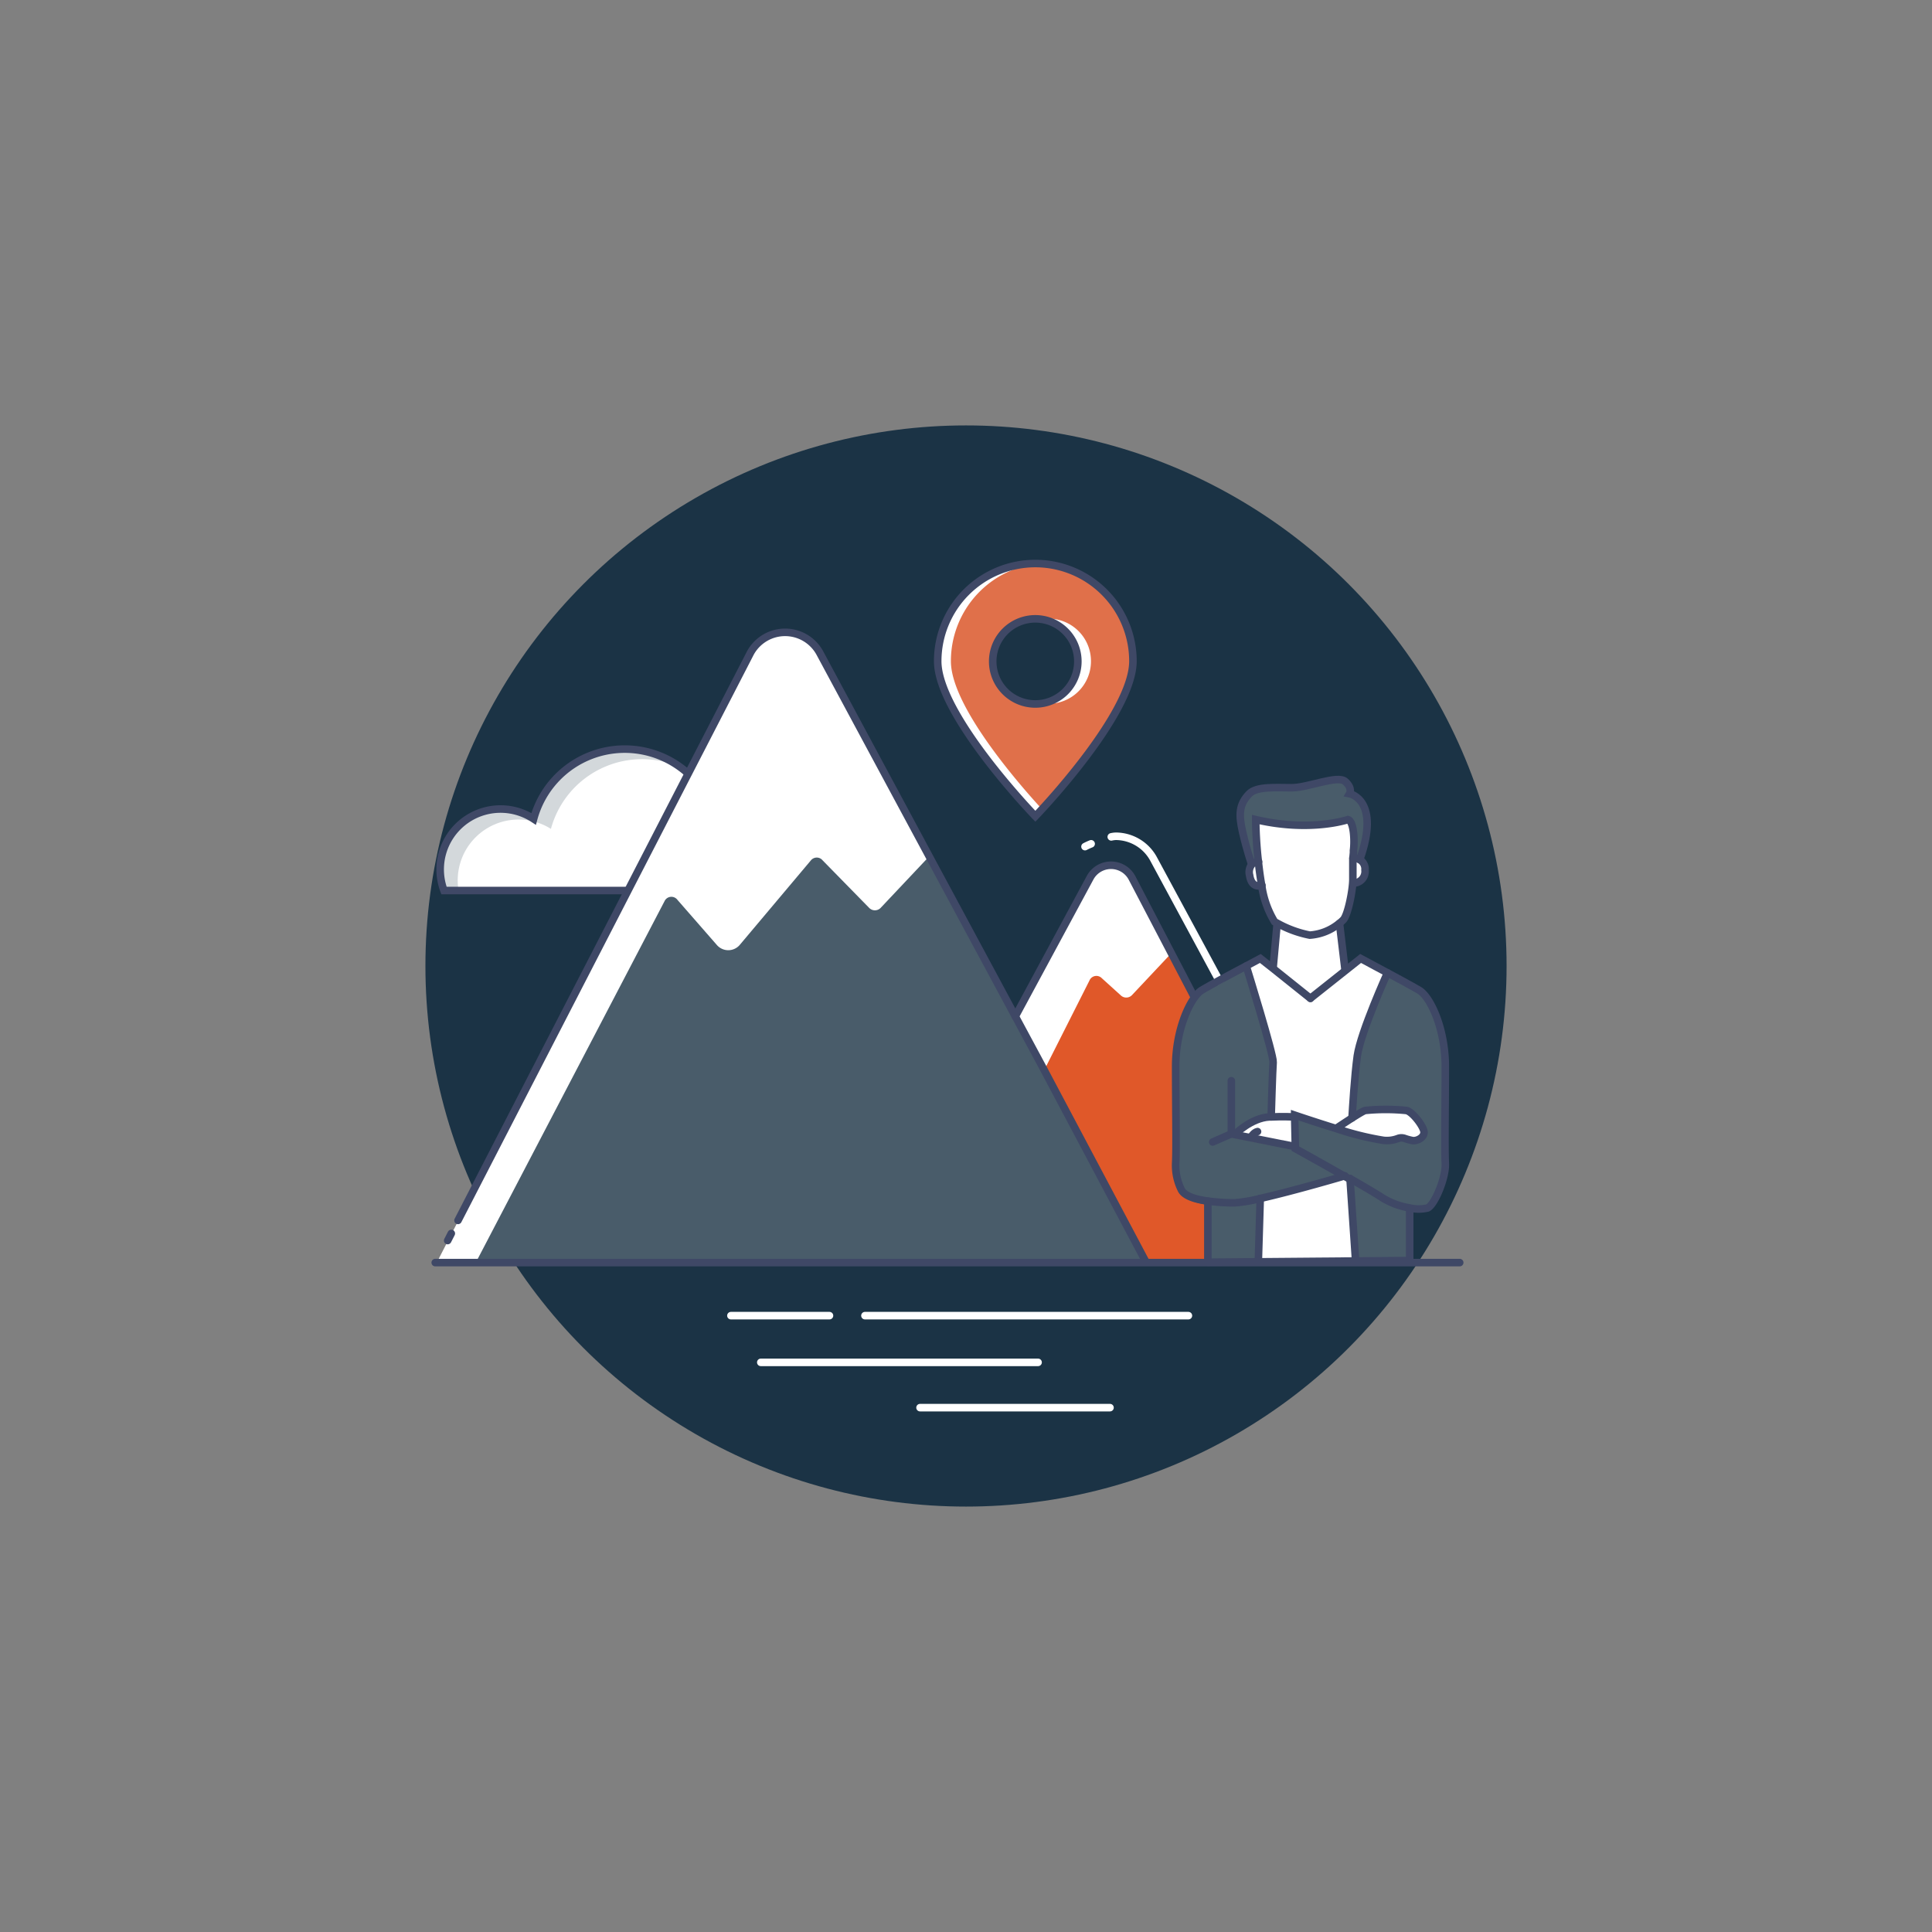 <svg id="Layer_1" data-name="Layer 1" xmlns="http://www.w3.org/2000/svg" viewBox="0 0 256 256"><rect x="0" y="0" width="256" height="256" fill="#808080" stroke="none"/><defs><style>.cls-1{fill:#1b3345;}.cls-2{fill:#fff;}.cls-3,.cls-6{fill:#495c6a;}.cls-3{opacity:0.24;}.cls-4,.cls-7{fill:none;stroke-linecap:round;stroke-miterlimit:10;}.cls-4{stroke:#3f4866;}.cls-5{fill:#e05829;}.cls-7{stroke:#fff;}.cls-8{fill:#e0704a;}</style></defs><title>-</title><circle class="cls-1" cx="128" cy="128" r="71.63"/><path class="cls-2" d="M93.81,118a13.93,13.93,0,0,0,1.47-6.22,12.5,12.5,0,0,0-24.57-3.27A8,8,0,0,0,58.83,118Z"/><path class="cls-3" d="M89.94,101.58A12.51,12.51,0,0,0,73,109.83a8.06,8.06,0,0,0-12.35,6.81,8,8,0,0,0,.12,1.4h-2a8.05,8.05,0,0,1,11.88-9.5,12.5,12.5,0,0,1,19.23-7Z"/><path class="cls-4" d="M93.81,118a13.93,13.93,0,0,0,1.47-6.22,12.5,12.5,0,0,0-24.57-3.27A8,8,0,0,0,58.83,118Z"/><path class="cls-2" d="M176.28,167.09,149.8,116a3.4,3.4,0,0,0-5.12-.11l-10.15,18.75L108.87,87a5,5,0,0,0-4.76-3.19,4.78,4.78,0,0,0-4.68,2.71L89.93,105,58,167.05h8a.37.37,0,0,1,.35.21H76.1a132,132,0,0,1,13.62-1.69,77.85,77.85,0,0,1,20.21,1.61.39.39,0,0,1,.42-.14,8.51,8.51,0,0,0,1,.17.37.37,0,0,1,.34,0c1.51.13,3.11,0,4.57,0,2.22,0,4.44.09,6.67.11q6.65.06,13.29,0a.38.38,0,0,1,.39.34c5.64-.68,10.61-.81,10.61-.81a57.26,57.26,0,0,1,13.59.17Z"/><path class="cls-5" d="M161.66,167.34H176.6l-21.42-41L150,131.85a1.05,1.05,0,0,1-1.47.06L146,129.62a1,1,0,0,0-1.64.3l-6,11.89h0l13.48,25.08a84.58,84.58,0,0,1,9.47.68A.38.38,0,0,1,161.66,167.34Z"/><path class="cls-6" d="M138.35,141.81l-3.83-7.12-11.41-21.2-6.43,6.82a1.06,1.06,0,0,1-1.5,0L109,114a1,1,0,0,0-1.55,0L98,125.23a2,2,0,0,1-3,0l-5.24-6a1,1,0,0,0-1.71.19L63.2,167H76.28c9.36.28,20.21.28,34.31.25h28.25a.37.37,0,0,1,.35.21,97.87,97.87,0,0,1,12.64-.59Z"/><path class="cls-4" d="M60.69,161.71,99.43,86.52a5.24,5.24,0,0,1,9.2,0l14.48,26.93,11.41,21.2,3.83,7.12,13.44,25.35"/><path class="cls-4" d="M134.53,134.68l9.91-18.37a3.15,3.15,0,0,1,5.55,0l5.19,9.94,21.33,40.87"/><path class="cls-7" d="M147.25,110.89a3.11,3.11,0,0,1,.64-.08,5.73,5.73,0,0,1,5,3.07L163,132.61"/><path class="cls-7" d="M143.77,112.18a8.09,8.09,0,0,1,.81-.37"/><line class="cls-4" x1="57.67" y1="167.3" x2="193.42" y2="167.3"/><path class="cls-2" d="M171.57,151.92l-7.94-1.58,0-.1s2.15-2.15,4.54-2.28h.25c1.43-.07,3.13,0,3.13,0h0l.09,4Z"/><path class="cls-2" d="M179.15,148.14c.77-.48,1.5-.94,1.76-1a27.82,27.82,0,0,1,5.4,0c.79.08,2.33,2.1,2.38,2.85s-.95,1.24-1.53,1.14a7.29,7.29,0,0,1-1-.27,1.3,1.3,0,0,0-.93,0,4.09,4.09,0,0,1-1.92.24,38.8,38.8,0,0,1-6.26-1.56v0S178.14,148.79,179.15,148.14Z"/><path class="cls-6" d="M186.81,160.06l0,.14V167l-6.86.05-.31-.13-.74-10.8c1.9,1.09,3.61,2.1,4.28,2.55A10,10,0,0,0,186.81,160.06Z"/><path class="cls-6" d="M167,158.81l-.26,8.75h-.1l-6.58-.32v-8.09a26.72,26.72,0,0,0,3.56.23A19.36,19.36,0,0,0,167,158.81Z"/><path class="cls-6" d="M171.68,152.62s3.39,1.87,6.53,3.67c0,0-6.77,2-11.22,3a19.36,19.36,0,0,1-3.38.58,26.63,26.63,0,0,1-3.56-.22c-1.62-.23-3.07-.67-3.5-1.47a7.27,7.27,0,0,1-.77-3.54c.11-1.92,0-7.77,0-12.83s2-9.26,3.46-10.11c.92-.55,3.91-2.15,5.89-3.21.11.36,3.65,11.8,3.57,12.75s-.26,7.17-.26,7.17v0h-.25c-2.39.13-4.54,2.29-4.54,2.29l0,.09,7.94,1.58h.1Z"/><path class="cls-6" d="M171.58,148v-.21s2.65.9,5.5,1.78a38.8,38.8,0,0,0,6.26,1.56,4.09,4.09,0,0,0,1.92-.24,1.3,1.3,0,0,1,.93,0,7.29,7.29,0,0,0,1,.27c.58.1,1.59-.38,1.53-1.14s-1.59-2.77-2.38-2.85a27.82,27.82,0,0,0-5.4,0c-.26.11-1,.57-1.76,1,.08-1.31.33-5.57.71-8.24.45-3.18,4-11,4-11,1.69.9,3.49,1.89,4.17,2.29,1.42.85,3.47,5.05,3.47,10.11s-.12,10.9,0,12.83-1.43,5.51-2.34,5.91a5.06,5.06,0,0,1-2.36,0,10,10,0,0,1-3.65-1.35c-.67-.45-2.38-1.46-4.28-2.55h0l-.67-.38c-3.14-1.79-6.53-3.66-6.53-3.66v-.2Z"/><path class="cls-2" d="M178.88,156.16h0l.74,11-12.71.45h-.18l.26-8.75c4.45-1,11.22-3,11.22-3Z"/><path class="cls-2" d="M171.57,147.75V148h0s-1.7-.08-3.13,0v0s.17-6.2.26-7.16-3.46-12.4-3.57-12.75l1.87-1,1.62,1.29h0l5,4,4.7-3.73,1.95-1.55,3.58,1.92s-3.56,7.79-4,11c-.38,2.67-.63,6.93-.71,8.24-1,.65-2.07,1.36-2.07,1.36v0C174.22,148.65,171.57,147.75,171.57,147.75Z"/><path class="cls-2" d="M169.31,122.36a14.73,14.73,0,0,0,4.27,1.56,6.85,6.85,0,0,0,3.91-1.56l.72,6,.13.16-4.7,3.73-5-4h0l.08-.1.51-5.62Z"/><path class="cls-2" d="M166.77,114.18c.11,1,.25,2.1.44,3.13-.12,0-1.35.49-1.63-1.33a1.64,1.64,0,0,1,.31-1.46A1.19,1.19,0,0,1,166.77,114.18Z"/><path class="cls-2" d="M179.69,117c-.11-1-.25-2.1-.44-3.13.12,0,1.36-.5,1.63,1.33a1.61,1.61,0,0,1-.31,1.46A1.19,1.19,0,0,1,179.69,117Z"/><path class="cls-2" d="M167.21,117.31c-.19-1-.33-2.11-.44-3.13-.33-3-.35-5.57-.35-5.57,7.28,1.7,12.22,0,12.22,0,.79.22.9,2.81.73,4.09l0,.31c0,.25,0,.48-.05.72,0,.9,0,1.79,0,2.8,0,1.4-.65,4.69-1.25,5.34a4.2,4.2,0,0,1-.55.49,6.85,6.85,0,0,1-3.91,1.56,14.73,14.73,0,0,1-4.27-1.56l-.39-.21A12.6,12.6,0,0,1,167.21,117.31Z"/><path class="cls-6" d="M179.37,112.7c.17-1.28.06-3.87-.73-4.09,0,0-4.94,1.7-12.22,0,0,0,0,2.58.35,5.57a1.19,1.19,0,0,0-.88.34l-.06-.06s-.63-1.82-1.17-4.18-.5-3.68.88-5.11c1-1,3.48-.79,5.63-.79s6.09-1.73,7.09-.82.57,1.61.57,1.61,3.78,1.4,1.52,8.79l-1-.55C179.31,113.31,179.36,112.81,179.37,112.7Z"/><path class="cls-4" d="M165.83,114.46s-.63-1.82-1.17-4.18-.5-3.68.88-5.11c1-1,3.48-.79,5.63-.79s6.09-1.73,7.09-.82.57,1.61.57,1.61,4.18.78,1.34,8.74"/><path class="cls-4" d="M179.34,113l0-.31c.17-1.28.06-3.87-.73-4.09,0,0-4.94,1.7-12.22,0,0,0,0,2.58.35,5.57.11,1,.25,2.1.44,3.13a12.6,12.6,0,0,0,1.71,4.84l.39.21a14.73,14.73,0,0,0,4.27,1.56,6.85,6.85,0,0,0,3.91-1.56,4.2,4.2,0,0,0,.55-.49c.6-.65,1.25-3.94,1.25-5.34,0-1,0-1.9,0-2.8C179.3,113.49,179.31,113.26,179.34,113Z"/><path class="cls-4" d="M166.77,114.18a1.19,1.19,0,0,0-.88.34,1.64,1.64,0,0,0-.31,1.46c.28,1.82,1.51,1.37,1.63,1.33h0"/><path class="cls-4" d="M179.28,113.73h0a1.42,1.42,0,0,1,1.59,1.55,1.54,1.54,0,0,1-1.44,1.73"/><line class="cls-4" x1="169.21" y1="122.58" x2="168.7" y2="128.2"/><line class="cls-4" x1="177.49" y1="122.36" x2="178.21" y2="128.4"/><path class="cls-4" d="M173.64,132.29l-5-4h0L167,127l-1.87,1c-2,1.05-5,2.66-5.89,3.21-1.42.85-3.46,5.05-3.46,10.11s.11,10.9,0,12.83a7.21,7.21,0,0,0,.77,3.53c.43.81,1.88,1.25,3.5,1.47a26.72,26.72,0,0,0,3.56.23,19.36,19.36,0,0,0,3.38-.58c4.45-1,11.22-3,11.22-3"/><path class="cls-4" d="M179.15,148.14c.08-1.31.33-5.57.7-8.24.46-3.18,4-11,4-11"/><polyline class="cls-4" points="160.69 151.32 163.16 150.24 163.16 143.2"/><polyline class="cls-4" points="171.57 151.92 163.63 150.34 163.16 150.24"/><path class="cls-4" d="M171.57,148s-1.7-.08-3.13,0h-.25c-2.39.13-4.54,2.28-4.54,2.28"/><path class="cls-4" d="M165.79,150.62s.38-.6.84-.68"/><path class="cls-4" d="M178.88,156.16c1.9,1.09,3.61,2.1,4.28,2.55a10,10,0,0,0,3.65,1.35,5.06,5.06,0,0,0,2.36,0c.91-.4,2.44-4,2.34-5.91s0-7.78,0-12.83-2-9.26-3.47-10.11c-.68-.4-2.48-1.39-4.17-2.29L180.29,127l-1.95,1.55-4.7,3.73"/><path class="cls-4" d="M177.08,149.5s1.06-.71,2.07-1.36c.77-.48,1.5-.94,1.76-1a27.82,27.82,0,0,1,5.4,0c.79.08,2.33,2.1,2.38,2.85s-.95,1.24-1.53,1.14a7.29,7.29,0,0,1-1-.27,1.3,1.3,0,0,0-.93,0,4.09,4.09,0,0,1-1.92.24,38.8,38.8,0,0,1-6.26-1.56c-2.85-.88-5.5-1.78-5.5-1.78V148l.09,4v.2s3.39,1.87,6.53,3.66l.67.38"/><path class="cls-4" d="M165.13,128h0c.11.35,3.65,11.8,3.57,12.75s-.26,7.16-.26,7.16"/><line class="cls-4" x1="166.74" y1="167.04" x2="166.99" y2="158.81"/><line class="cls-4" x1="160.05" y1="159.16" x2="160.05" y2="167.04"/><polyline class="cls-4" points="178.88 156.16 178.88 156.16 179.62 167.03"/><polyline class="cls-4" points="160.05 167.25 186.79 167.03 186.79 160.2"/><path class="cls-8" d="M142.82,87.61A5.64,5.64,0,1,1,137.19,82,5.64,5.64,0,0,1,142.82,87.61Zm-5.63-12.94a12.94,12.94,0,0,0-12.94,12.94c0,7.15,12.94,20.55,12.94,20.55s12.93-13.4,12.93-20.55A12.94,12.94,0,0,0,137.19,74.67Z"/><path class="cls-2" d="M126,87.62c0,6,9.16,16.44,12.08,19.61l-.88.93s-12.93-13.4-12.93-20.54a12.94,12.94,0,0,1,12.93-13c.3,0,.59,0,.88,0A13,13,0,0,0,126,87.62Z"/><path class="cls-2" d="M144.56,87.62a5.63,5.63,0,0,1-5.64,5.63,4,4,0,0,1-.86-.08,5.63,5.63,0,0,0,0-11.12,4,4,0,0,1,.86-.08A5.64,5.64,0,0,1,144.56,87.62Z"/><path class="cls-4" d="M142.82,87.61A5.64,5.64,0,1,1,137.19,82,5.64,5.64,0,0,1,142.82,87.61Zm-5.63-12.94a12.94,12.94,0,0,0-12.94,12.94c0,7.15,12.94,20.55,12.94,20.55s12.93-13.4,12.93-20.55A12.94,12.94,0,0,0,137.19,74.67Z"/><line class="cls-7" x1="96.85" y1="174.33" x2="109.91" y2="174.33"/><line class="cls-7" x1="114.61" y1="174.33" x2="157.47" y2="174.33"/><line class="cls-7" x1="100.81" y1="180.52" x2="137.55" y2="180.52"/><line class="cls-7" x1="121.91" y1="186.52" x2="147.08" y2="186.52"/><line class="cls-4" x1="59.32" y1="164.38" x2="59.8" y2="163.44"/></svg>
